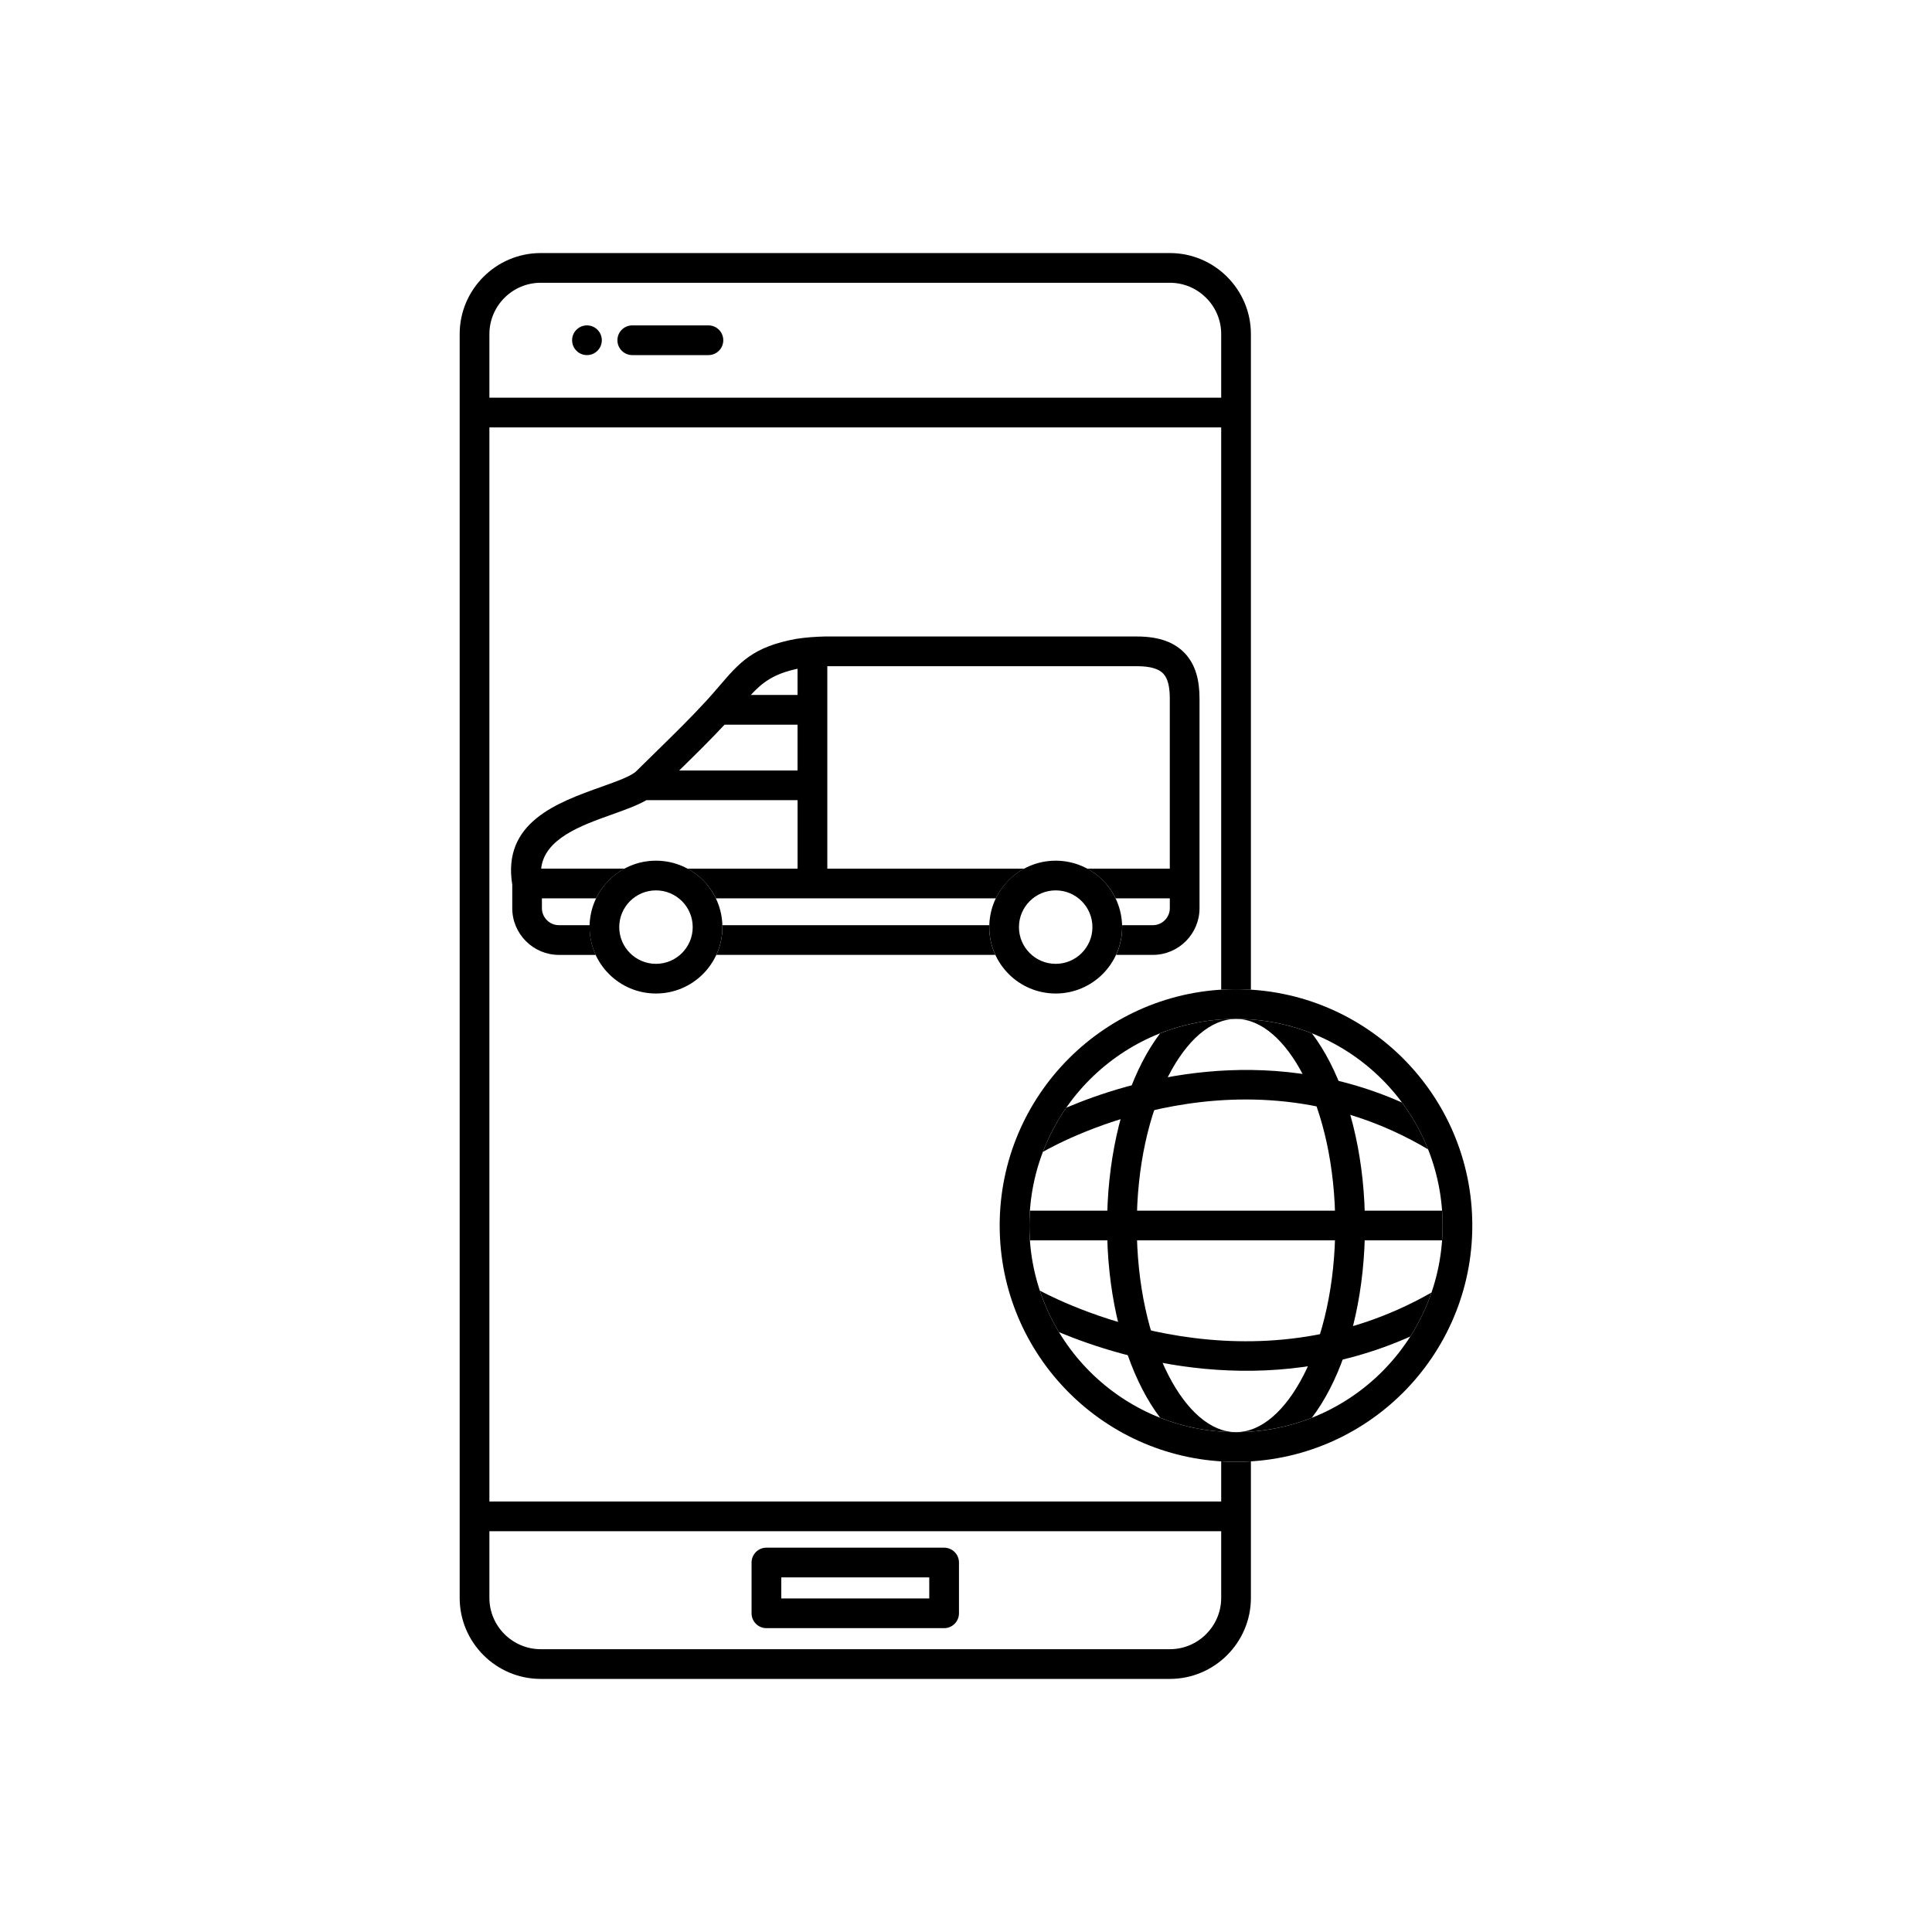 <?xml version="1.0" encoding="UTF-8"?>
<!-- Uploaded to: ICON Repo, www.svgrepo.com, Generator: ICON Repo Mixer Tools -->
<svg fill="#000000" width="800px" height="800px" version="1.1" viewBox="144 144 512 512" xmlns="http://www.w3.org/2000/svg">
 <g>
  <path d="m467.63 531.28v36.191c0 3.731-1.531 7.125-3.992 9.59-2.465 2.465-5.859 3.992-9.59 3.992h-166.77c-3.731 0-7.125-1.531-9.59-3.992-2.465-2.465-3.992-5.859-3.992-9.59v-334.95c0-3.731 1.531-7.125 3.992-9.59 2.465-2.465 5.859-3.992 9.59-3.992h166.77c3.731 0 7.125 1.531 9.59 3.992 2.465 2.465 3.992 5.859 3.992 9.59v173.75c1.297-0.082 2.609-0.121 3.926-0.121 1.324 0 2.641 0.043 3.945 0.121v-173.75c0-5.902-2.414-11.27-6.301-15.156-3.887-3.887-9.25-6.301-15.156-6.301h-166.77c-5.902 0-11.27 2.414-15.156 6.301-3.887 3.887-6.301 9.25-6.301 15.156v334.95c0 5.902 2.414 11.27 6.301 15.156 3.887 3.887 9.25 6.301 15.156 6.301h166.77c5.902 0 11.27-2.414 15.156-6.301 3.887-3.887 6.301-9.25 6.301-15.156v-36.191c-1.305 0.082-2.621 0.121-3.945 0.121-1.32 0-2.629-0.039-3.926-0.121z"/>
  <path d="m270.74 541.91c-2.172 0-3.938 1.762-3.938 3.938 0 2.172 1.762 3.938 3.938 3.938h199.84c2.172 0 3.938-1.762 3.938-3.938 0-2.172-1.762-3.938-3.938-3.938z"/>
  <path d="m347.11 554.15h47.09c2.172 0 3.938 1.762 3.938 3.938v13.453c0 2.172-1.762 3.938-3.938 3.938h-47.09c-2.172 0-3.938-1.762-3.938-3.938v-13.453c0-2.172 1.762-3.938 3.938-3.938zm43.152 7.871h-39.215v5.582h39.215z"/>
  <path d="m270.74 249.39c-2.172 0-3.938 1.762-3.938 3.938 0 2.172 1.762 3.938 3.938 3.938h199.84c2.172 0 3.938-1.762 3.938-3.938 0-2.172-1.762-3.938-3.938-3.938z"/>
  <path d="m299.55 230.23c2.176 0 3.938 1.762 3.938 3.938s-1.762 3.938-3.938 3.938c-2.172 0-3.938-1.762-3.938-3.938 0-2.172 1.762-3.938 3.938-3.938z" fill-rule="evenodd"/>
  <path d="m311.56 230.23c-2.172 0-3.938 1.762-3.938 3.938 0 2.172 1.762 3.938 3.938 3.938h20.18c2.172 0 3.938-1.762 3.938-3.938 0-2.172-1.762-3.938-3.938-3.938z"/>
  <path d="m423.77 372.09c4.859 0 9.262 1.973 12.445 5.156 3.184 3.184 5.156 7.586 5.156 12.445s-1.973 9.262-5.156 12.445c-3.184 3.184-7.586 5.156-12.445 5.156s-9.262-1.973-12.445-5.156c-3.184-3.184-5.156-7.586-5.156-12.445s1.973-9.262 5.156-12.445c3.184-3.184 7.586-5.156 12.445-5.156zm6.883 10.723c-1.762-1.762-4.195-2.852-6.883-2.852s-5.121 1.09-6.883 2.852c-1.762 1.762-2.852 4.195-2.852 6.883s1.09 5.121 2.852 6.879c1.762 1.762 4.195 2.852 6.883 2.852s5.121-1.09 6.883-2.852c1.762-1.762 2.852-4.195 2.852-6.879 0-2.688-1.09-5.121-2.852-6.883z"/>
  <path d="m317.84 372.09c4.859 0 9.262 1.973 12.445 5.156 3.184 3.184 5.156 7.586 5.156 12.445s-1.973 9.262-5.156 12.445c-3.184 3.184-7.586 5.156-12.445 5.156s-9.262-1.973-12.445-5.156c-3.184-3.184-5.156-7.586-5.156-12.445s1.973-9.262 5.156-12.445c3.184-3.184 7.586-5.156 12.445-5.156zm6.883 10.723c-1.762-1.762-4.195-2.852-6.883-2.852s-5.121 1.09-6.883 2.852c-1.762 1.762-2.852 4.195-2.852 6.883s1.09 5.121 2.852 6.879c1.762 1.762 4.195 2.852 6.883 2.852s5.121-1.09 6.883-2.852c1.762-1.762 2.852-4.195 2.852-6.879 0-2.688-1.09-5.121-2.852-6.883z"/>
  <path d="m300.25 389.18h-8.145c-1.23 0-2.352-0.508-3.168-1.324-0.816-0.816-1.324-1.938-1.324-3.168v-2.617h14.363c0.867-1.797 2.027-3.422 3.422-4.816 1.207-1.207 2.586-2.238 4.102-3.055h-22.086c0.832-7.953 10.641-11.453 18.633-14.305 3.5-1.25 6.731-2.398 9.246-3.84h40.07v18.148h-29.168c1.516 0.816 2.894 1.848 4.102 3.055 1.395 1.395 2.555 3.019 3.422 4.816h74.184c0.867-1.797 2.027-3.422 3.422-4.816 1.207-1.207 2.586-2.238 4.102-3.055h-52.184v-53.656h82.035c3.625 0 5.856 0.715 7.051 2.027 1.211 1.332 1.676 3.594 1.676 6.566v45.062h-21.883c1.516 0.816 2.894 1.848 4.102 3.055 1.395 1.395 2.555 3.019 3.422 4.816h14.363v2.617c0 1.23-0.508 2.352-1.324 3.168-0.816 0.816-1.938 1.324-3.168 1.324h-8.145c0.004 0.172 0.008 0.348 0.008 0.52 0 2.625-0.574 5.113-1.605 7.352h9.742c3.402 0 6.496-1.391 8.734-3.629s3.629-5.332 3.629-8.734v-55.551c0-4.883-1.035-8.887-3.738-11.855-2.719-2.988-6.824-4.609-12.863-4.609h-82.785c-2.562 0.074-4.856 0.23-7.484 0.625-11.484 2.117-14.98 6.195-20.414 12.531-1.086 1.266-2.199 2.562-3.348 3.809-4.059 4.441-8.473 8.762-12.836 13.035-2.301 2.254-4.574 4.481-5.742 5.644-1.359 1.359-5.059 2.68-9.23 4.168-11.711 4.176-26.398 9.418-23.691 25.953v6.254c0 3.402 1.391 6.496 3.629 8.734s5.332 3.629 8.734 3.629h9.742c-1.031-2.238-1.605-4.727-1.605-7.352 0-0.172 0.004-0.348 0.008-0.52zm23.746-41c4.086-4 8.211-8.043 12.016-12.129h19.348v12.129zm18.973-20.004c3.066-3.324 6.086-5.621 12.391-6.953v6.953zm63.199 61.004h-70.73c0.004 0.172 0.008 0.348 0.008 0.52 0 2.625-0.574 5.113-1.605 7.352h73.922c-1.031-2.238-1.605-4.727-1.605-7.352 0-0.172 0.004-0.348 0.008-0.52z"/>
  <path d="m471.55 406.15c17.293 0 32.949 7.012 44.281 18.344 11.332 11.332 18.344 26.988 18.344 44.281 0 17.293-7.012 32.949-18.344 44.281-11.332 11.332-26.988 18.344-44.281 18.344-17.293 0-32.949-7.012-44.281-18.344-11.332-11.332-18.344-26.988-18.344-44.281 0-17.293 7.012-32.949 18.344-44.281 11.332-11.332 26.988-18.344 44.281-18.344zm38.715 23.91c-9.906-9.906-23.598-16.035-38.715-16.035-15.121 0-28.809 6.129-38.719 16.035-9.906 9.906-16.035 23.598-16.035 38.719s6.129 28.809 16.035 38.719c9.906 9.906 23.598 16.035 38.719 16.035 15.121 0 28.809-6.129 38.719-16.035 9.906-9.906 16.035-23.598 16.035-38.719s-6.129-28.809-16.035-38.719z"/>
  <path d="m491.66 417.83c1.723 2.273 3.32 4.832 4.769 7.648 5.746 11.156 9.301 26.469 9.301 43.297s-3.555 32.145-9.301 43.297c-1.449 2.816-3.047 5.375-4.769 7.648-6.223 2.457-13.004 3.809-20.102 3.809 6.758 0 13.098-5.754 17.887-15.051 5.195-10.086 8.41-24.117 8.41-39.699 0-15.586-3.215-29.617-8.41-39.699-4.789-9.301-11.133-15.051-17.887-15.051-7.098 0-13.879 1.352-20.102 3.809-1.723 2.273-3.32 4.832-4.769 7.648-5.746 11.156-9.301 26.469-9.301 43.297s3.555 32.145 9.301 43.297c1.449 2.816 3.047 5.375 4.769 7.648 6.223 2.457 13.004 3.809 20.102 3.809-6.758 0-13.098-5.754-17.891-15.051-5.195-10.086-8.41-24.117-8.41-39.699 0-15.586 3.215-29.617 8.41-39.699 4.789-9.301 11.133-15.051 17.891-15.051 7.098 0 13.879 1.352 20.102 3.809z"/>
  <path d="m420.38 449.26c5.227-2.988 53.883-29.273 102.09-0.664-1.766-4.453-4.102-8.617-6.91-12.406-36.695-16.281-71.93-5.875-88.98 1.352-2.516 3.613-4.606 7.543-6.199 11.719z"/>
  <path d="m424.65 497.04c17.422 7.254 54.703 18.273 93.094 1.152 2.309-3.621 4.207-7.531 5.621-11.664-47.281 27.039-95.395 3.949-103.79-0.492 1.289 3.879 2.996 7.566 5.074 11.004z"/>
  <path d="m416.94 472.71h109.23c0.094-1.301 0.141-2.613 0.141-3.938 0-1.324-0.047-2.637-0.141-3.938h-109.23c-0.094 1.301-0.141 2.613-0.141 3.938 0 1.324 0.047 2.637 0.141 3.938z"/>
 </g>
</svg>